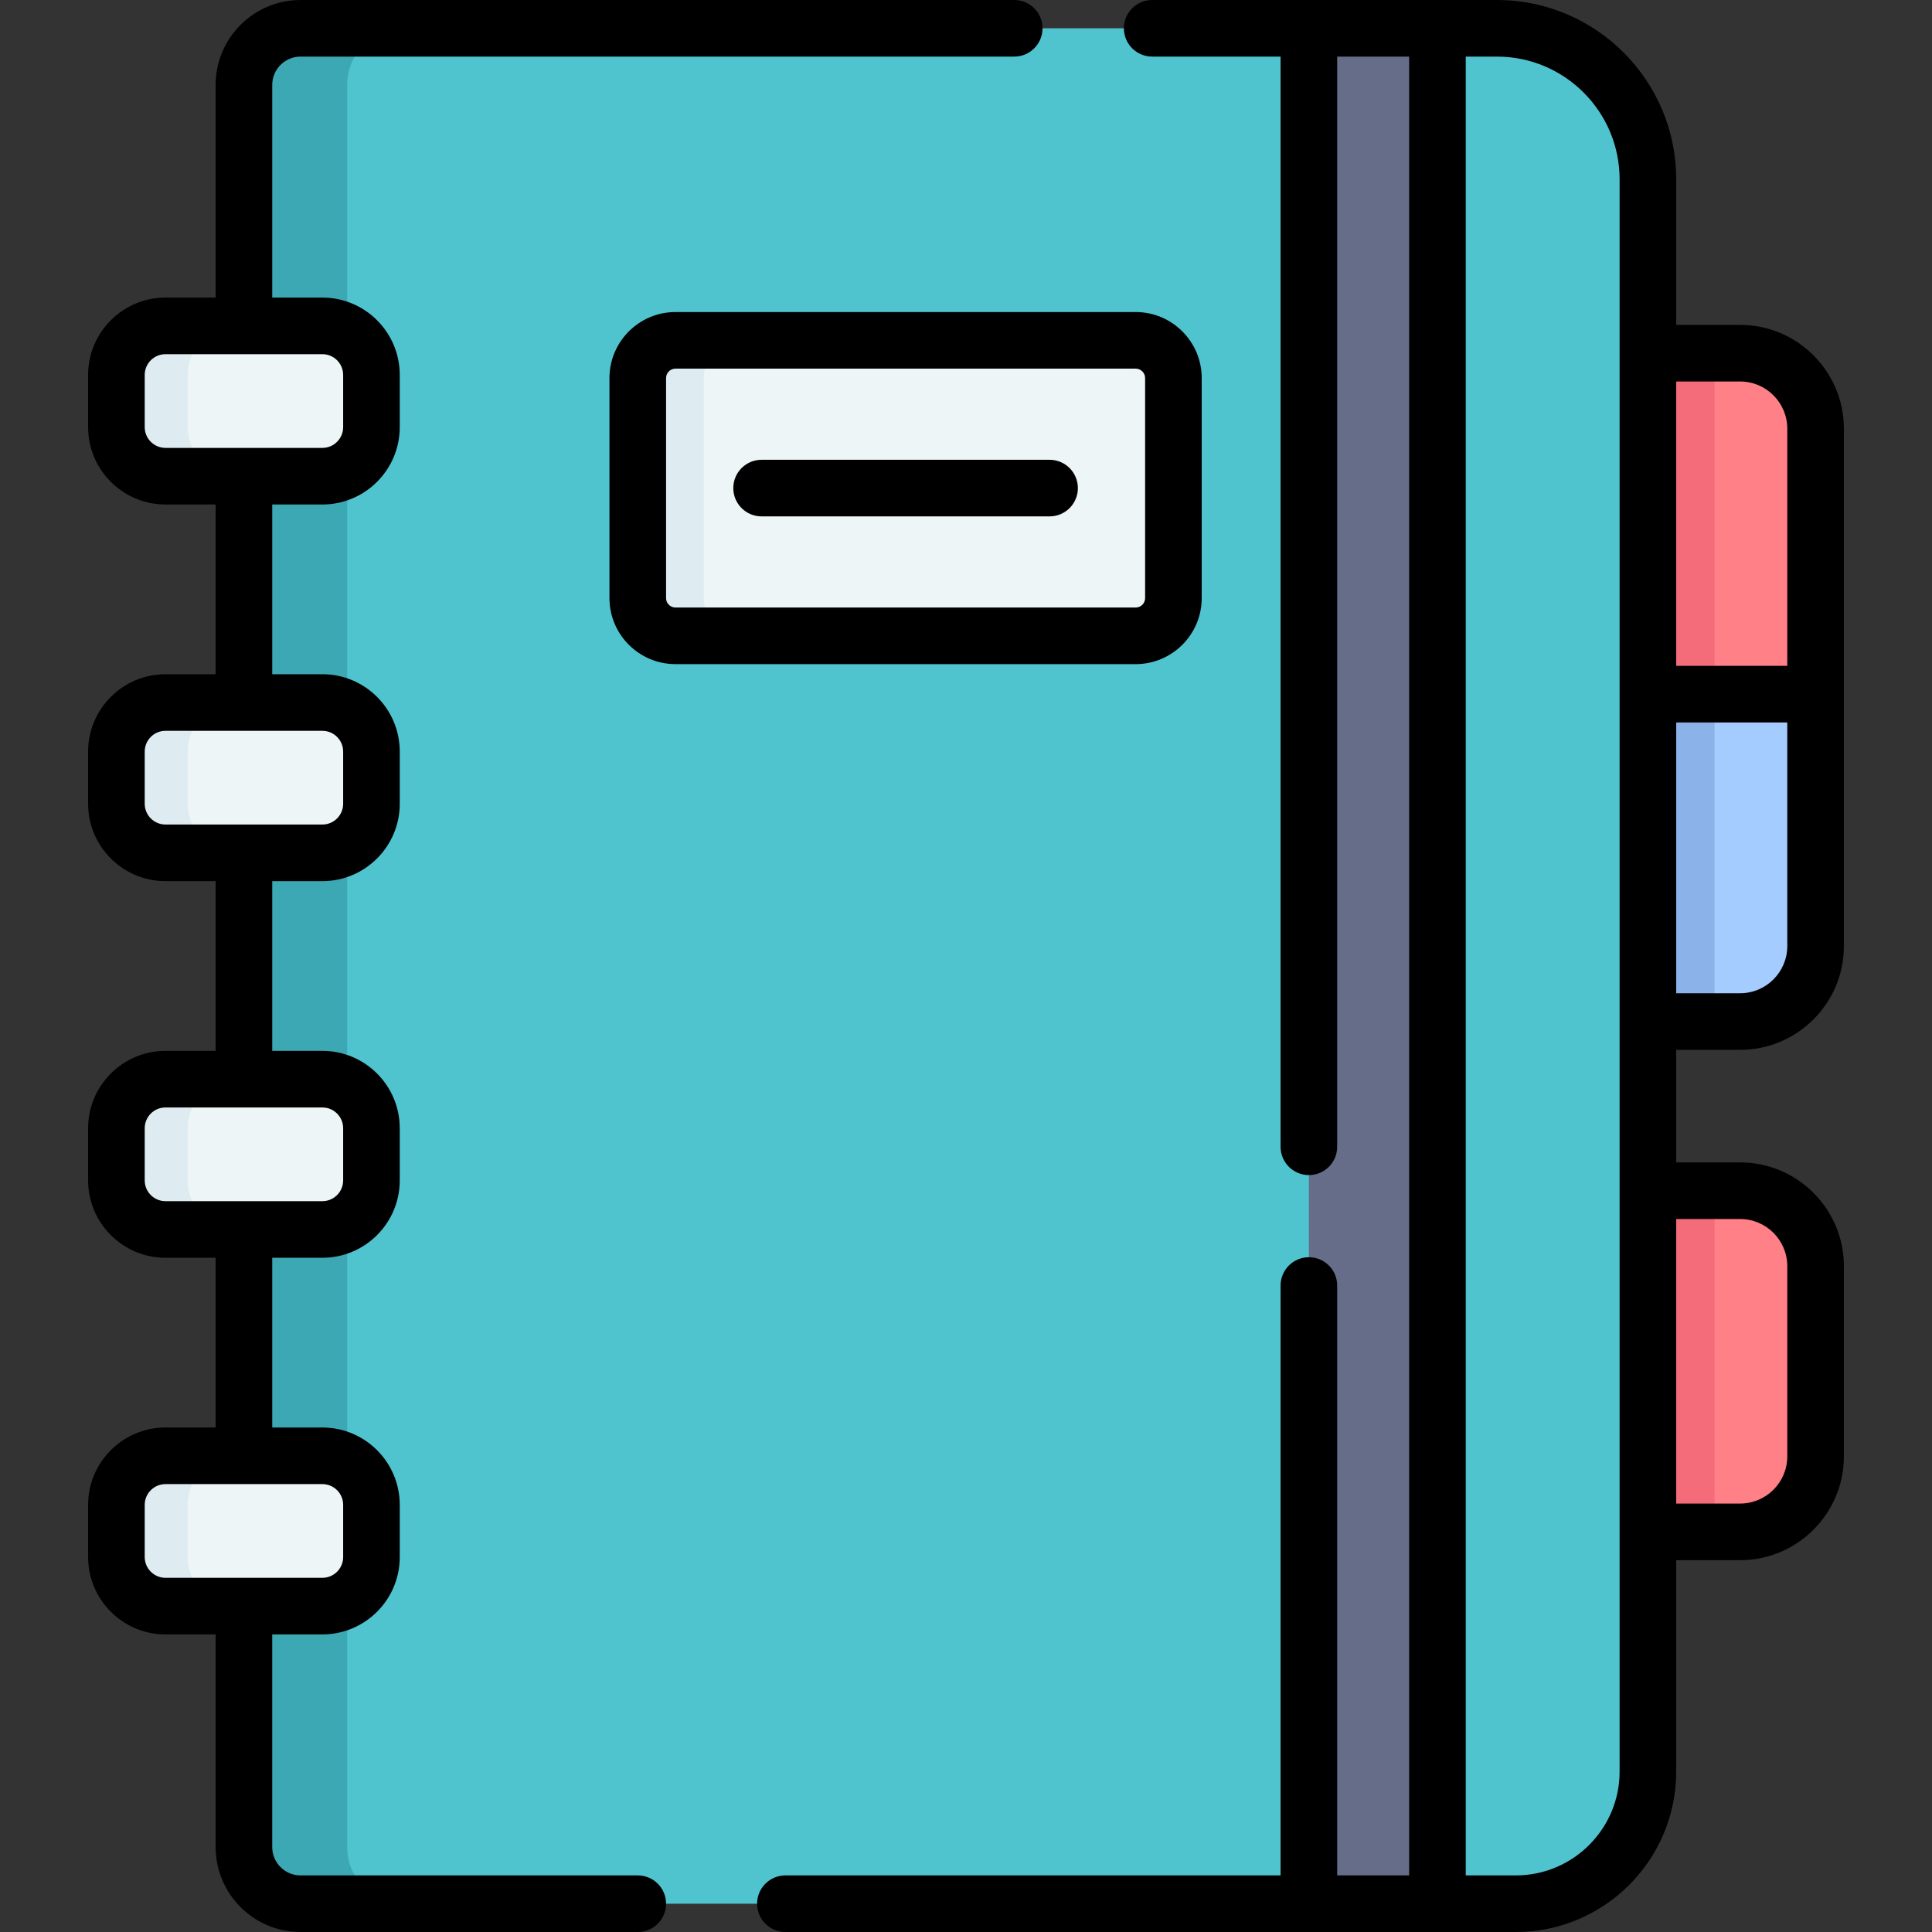 <svg width="200" height="200" viewBox="0 0 200 200" fill="none" xmlns="http://www.w3.org/2000/svg">
<rect x="0" y="0" width="200" height="200" fill="#333333" stroke="none"/>
<g clip-path="url(#clip0_21:227)">
<path d="M180.136 158.578H159.918V123.261H180.136C184.451 123.261 187.949 126.759 187.949 131.073V150.766C187.949 155.081 184.451 158.578 180.136 158.578Z" fill="#FF8086"/>
<path d="M159.918 123.261H177.492V158.578H159.918V123.261Z" fill="#F46C7A"/>
<path d="M180.136 105.75H159.918V36.562H180.136C184.451 36.562 187.949 40.06 187.949 44.375V97.938C187.949 102.252 184.451 105.75 180.136 105.75Z" fill="#FF8086"/>
<path d="M159.918 36.562H177.492V71.859H159.918V36.562Z" fill="#F46C7A"/>
<path d="M159.918 71.859V105.75H180.136C184.451 105.75 187.949 102.252 187.949 97.938V71.859H159.918Z" fill="#A4CCFF"/>
<path d="M159.918 71.859H177.492V105.75H159.918V71.859Z" fill="#8BB3EA"/>
<path d="M25.252 8.789V191.211C25.252 194.447 27.875 197.07 31.111 197.07H156.918C164.468 197.07 170.589 190.949 170.589 183.398V18.555C170.589 9.925 163.594 2.93 154.964 2.93H31.111C27.875 2.93 25.252 5.553 25.252 8.789Z" fill="#4FC4CF"/>
<path d="M35.94 191.211V8.789C35.94 5.553 38.563 2.93 41.799 2.93H31.111C27.875 2.93 25.252 5.553 25.252 8.789V191.211C25.252 194.447 27.875 197.07 31.111 197.07H41.799C38.563 197.07 35.94 194.447 35.94 191.211Z" fill="#3CA8B3"/>
<path d="M117.565 65.822H69.927C67.77 65.822 66.021 64.073 66.021 61.916V39.138C66.021 36.981 67.77 35.232 69.927 35.232H117.564C119.722 35.232 121.471 36.981 121.471 39.138V61.916C121.471 64.073 119.722 65.822 117.565 65.822Z" fill="#EEF5F6"/>
<path d="M72.865 61.916V39.138C72.865 36.981 74.614 35.232 76.771 35.232H69.927C67.77 35.232 66.021 36.981 66.021 39.138V61.916C66.021 64.073 67.77 65.822 69.927 65.822H76.771C74.614 65.822 72.865 64.073 72.865 61.916Z" fill="#DEECF1"/>
<path d="M135.495 2.93H148.805V197.07H135.495V2.93Z" fill="#656D88"/>
<path d="M33.374 49.295H17.13C14.325 49.295 12.052 47.022 12.052 44.217V38.814C12.052 36.009 14.325 33.736 17.13 33.736H33.375C36.179 33.736 38.453 36.009 38.453 38.814V44.217C38.452 47.022 36.179 49.295 33.374 49.295Z" fill="#EEF5F6"/>
<path d="M33.374 88.285H17.13C14.325 88.285 12.052 86.011 12.052 83.207V77.803C12.052 74.999 14.325 72.725 17.13 72.725H33.375C36.179 72.725 38.453 74.999 38.453 77.803V83.207C38.452 86.011 36.179 88.285 33.374 88.285Z" fill="#EEF5F6"/>
<path d="M33.374 127.275H17.13C14.325 127.275 12.052 125.001 12.052 122.197V116.793C12.052 113.989 14.325 111.715 17.13 111.715H33.375C36.179 111.715 38.453 113.989 38.453 116.793V122.197C38.452 125.001 36.179 127.275 33.374 127.275Z" fill="#EEF5F6"/>
<path d="M33.374 166.264H17.13C14.325 166.264 12.052 163.991 12.052 161.186V155.783C12.052 152.979 14.325 150.705 17.13 150.705H33.375C36.179 150.705 38.453 152.979 38.453 155.783V161.186C38.452 163.991 36.179 166.264 33.374 166.264Z" fill="#EEF5F6"/>
<path d="M19.434 44.217V38.814C19.434 36.009 21.708 33.736 24.512 33.736H17.13C14.325 33.736 12.052 36.009 12.052 38.814V44.217C12.052 47.022 14.325 49.295 17.13 49.295H24.512C21.708 49.295 19.434 47.022 19.434 44.217Z" fill="#DEECF1"/>
<path d="M19.434 83.207V77.803C19.434 74.999 21.708 72.725 24.512 72.725H17.13C14.325 72.725 12.052 74.999 12.052 77.803V83.207C12.052 86.011 14.325 88.285 17.13 88.285H24.512C21.708 88.285 19.434 86.011 19.434 83.207Z" fill="#DEECF1"/>
<path d="M19.434 122.196V116.793C19.434 113.988 21.708 111.715 24.512 111.715H17.13C14.325 111.715 12.052 113.988 12.052 116.793V122.196C12.052 125.001 14.325 127.275 17.13 127.275H24.512C21.708 127.275 19.434 125.001 19.434 122.196Z" fill="#DEECF1"/>
<path d="M19.434 161.186V155.783C19.434 152.978 21.708 150.705 24.512 150.705H17.13C14.325 150.705 12.052 152.978 12.052 155.783V161.186C12.052 163.991 14.325 166.264 17.13 166.264H24.512C21.708 166.264 19.434 163.991 19.434 161.186Z" fill="#DEECF1"/>
<path d="M180.136 33.633H173.52V18.555C173.52 8.324 165.196 0 154.965 0H119.273C117.655 0 116.344 1.312 116.344 2.93C116.344 4.548 117.655 5.859 119.273 5.859H132.565V118.714C132.565 120.332 133.876 121.643 135.495 121.643C137.113 121.643 138.424 120.332 138.424 118.714V5.859H145.875V194.141H138.424V133.078C138.424 131.46 137.113 130.148 135.495 130.148C133.876 130.148 132.565 131.46 132.565 133.078V194.141H81.305C79.687 194.141 78.375 195.452 78.375 197.07C78.375 198.688 79.687 200 81.305 200H156.918C166.072 200 173.519 192.553 173.519 183.398V161.508H180.136C186.059 161.508 190.878 156.689 190.878 150.766V131.073C190.878 125.15 186.059 120.331 180.136 120.331H173.519V108.68H180.136C186.059 108.68 190.878 103.861 190.878 97.938V44.375C190.879 38.452 186.059 33.633 180.136 33.633ZM180.136 39.492C182.829 39.492 185.019 41.682 185.019 44.375V68.93H173.52V39.492H180.136ZM167.66 183.398C167.66 189.322 162.841 194.141 156.918 194.141H151.734V5.859H154.964C161.965 5.859 167.66 11.555 167.66 18.555V183.398ZM180.136 126.191C182.829 126.191 185.019 128.381 185.019 131.073V150.766C185.019 153.458 182.829 155.648 180.136 155.648H173.52V126.191H180.136ZM180.136 102.82H173.52V74.789H185.019V97.938C185.019 100.63 182.829 102.82 180.136 102.82Z" fill="black"/>
<path d="M66.021 194.141H31.111C29.495 194.141 28.181 192.827 28.181 191.211V169.194H33.374C37.79 169.194 41.382 165.602 41.382 161.186V155.783C41.382 151.367 37.79 147.775 33.374 147.775H28.182V130.204H33.375C37.79 130.204 41.382 126.612 41.382 122.196V116.793C41.382 112.377 37.79 108.785 33.375 108.785H28.182V91.215H33.375C37.79 91.215 41.382 87.622 41.382 83.207V77.803C41.382 73.388 37.79 69.795 33.375 69.795H28.182V52.225H33.375C37.79 52.225 41.382 48.632 41.382 44.217V38.814C41.382 34.398 37.79 30.806 33.375 30.806H28.182V8.789C28.182 7.174 29.496 5.859 31.111 5.859H104.993C106.611 5.859 107.922 4.548 107.922 2.93C107.922 1.312 106.611 0 104.993 0H31.111C26.265 0 22.322 3.943 22.322 8.789V30.806H17.129C12.714 30.806 9.121 34.398 9.121 38.814V44.217C9.121 48.633 12.714 52.225 17.129 52.225H22.322V69.796H17.129C12.714 69.796 9.121 73.388 9.121 77.803V83.207C9.121 87.623 12.714 91.215 17.129 91.215H22.322V108.786H17.129C12.714 108.786 9.121 112.378 9.121 116.793V122.197C9.121 126.613 12.714 130.205 17.129 130.205H22.322V147.775H17.129C12.714 147.775 9.121 151.368 9.121 155.783V161.187C9.121 165.602 12.714 169.195 17.129 169.195H22.322V191.211C22.322 196.057 26.265 200 31.111 200H66.021C67.639 200 68.951 198.688 68.951 197.07C68.951 195.452 67.639 194.141 66.021 194.141ZM14.981 44.217V38.814C14.981 37.629 15.944 36.665 17.129 36.665H33.374C34.559 36.665 35.523 37.629 35.523 38.814V44.217C35.523 45.402 34.559 46.366 33.374 46.366H17.129C15.945 46.365 14.981 45.402 14.981 44.217ZM14.981 83.207V77.803C14.981 76.618 15.944 75.655 17.129 75.655H33.374C34.559 75.655 35.523 76.618 35.523 77.803V83.207C35.523 84.391 34.559 85.355 33.374 85.355H17.129C15.945 85.355 14.981 84.391 14.981 83.207ZM14.981 122.196V116.793C14.981 115.608 15.944 114.645 17.129 114.645H33.374C34.559 114.645 35.523 115.608 35.523 116.793V122.196C35.523 123.381 34.559 124.345 33.374 124.345H17.129C15.945 124.345 14.981 123.381 14.981 122.196ZM14.981 161.186V155.783C14.981 154.598 15.944 153.634 17.129 153.634H33.374C34.559 153.634 35.523 154.598 35.523 155.783V161.186C35.523 162.371 34.559 163.335 33.374 163.335H17.129C15.945 163.335 14.981 162.371 14.981 161.186Z" fill="black"/>
<path d="M124.401 61.916V39.138C124.401 35.369 121.334 32.302 117.565 32.302H69.927C66.158 32.302 63.091 35.369 63.091 39.138V61.916C63.091 65.685 66.158 68.751 69.927 68.751H117.565C121.334 68.751 124.401 65.685 124.401 61.916ZM68.951 61.916V39.138C68.951 38.6 69.389 38.162 69.927 38.162H117.565C118.104 38.162 118.541 38.6 118.541 39.138V61.916C118.541 62.454 118.104 62.892 117.565 62.892H69.927C69.389 62.892 68.951 62.454 68.951 61.916Z" fill="black"/>
<path d="M108.652 47.597H78.84C77.222 47.597 75.91 48.909 75.91 50.527C75.91 52.145 77.222 53.456 78.84 53.456H108.652C110.27 53.456 111.582 52.145 111.582 50.527C111.582 48.909 110.27 47.597 108.652 47.597Z" fill="black"/>
</g>
<defs>
<clipPath id="clip0_21:227">
<rect width="200" height="200" fill="white"/>
</clipPath>
</defs>
</svg>
